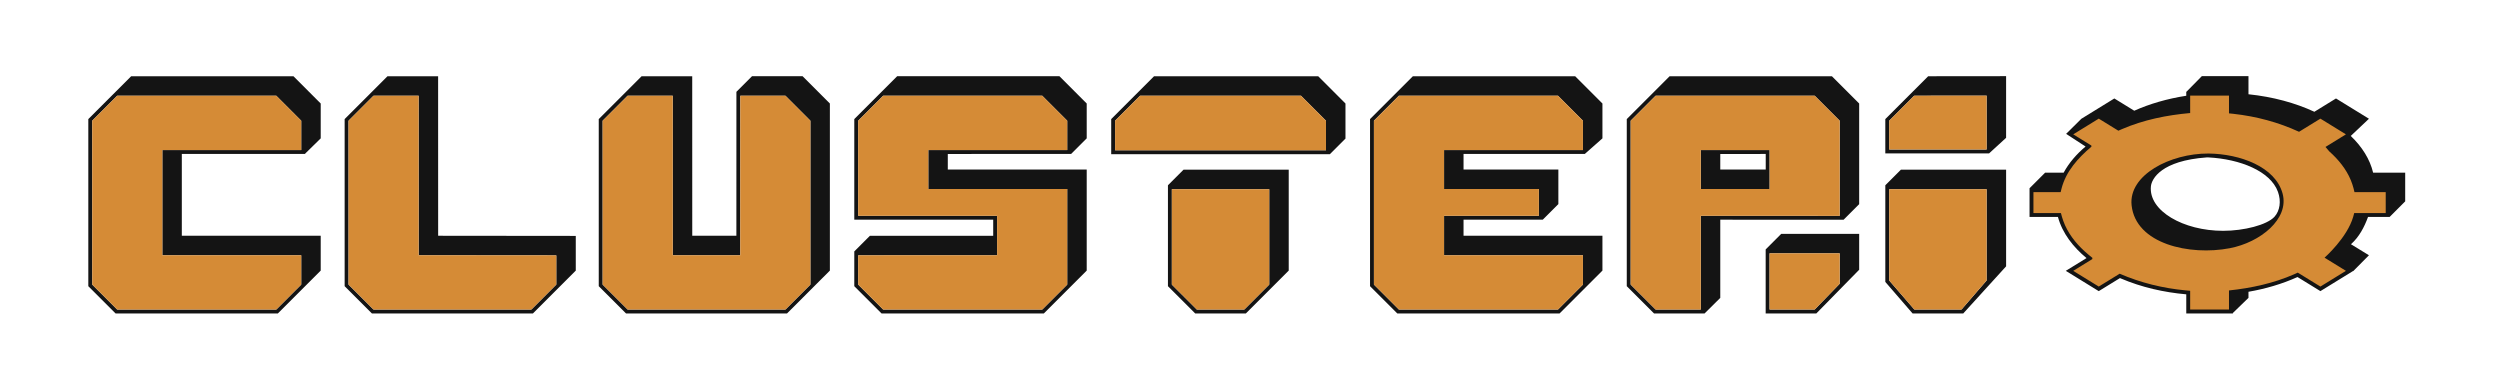 <?xml version="1.0" encoding="UTF-8" standalone="no"?><!DOCTYPE svg PUBLIC "-//W3C//DTD SVG 1.1//EN" "http://www.w3.org/Graphics/SVG/1.1/DTD/svg11.dtd"><svg width="100%" height="100%" viewBox="0 0 154 24" version="1.1" xmlns="http://www.w3.org/2000/svg" xmlns:xlink="http://www.w3.org/1999/xlink" xml:space="preserve" xmlns:serif="http://www.serif.com/" style="fill-rule:evenodd;clip-rule:evenodd;stroke-linejoin:round;stroke-miterlimit:1.414;"><path d="M105.009,19.309l-3.12,0l-1.68,-1.68l0,-10.293l2.64,-2.64c2.029,0 7.281,0 9.996,0l1.68,1.68l0,6.2l-0.96,0.96l-7.596,-0.003l0,4.816l-0.96,0.953l0,0.007Zm6.876,0l-3.12,0l0,-3.944l0.96,-0.96l4.8,0l0,2.212l-2.64,2.692Zm-63.405,0l-9.917,0l-1.68,-1.68l0,-10.293l2.64,-2.64l3.118,0l0.002,9.827l2.718,0l0.002,-8.867l0.96,-0.96l3.117,0l1.68,1.68l0,10.293l-2.64,2.64Zm-15.652,0l-9.918,0l-1.68,-1.68l0,-10.293l2.64,-2.64l3.118,0l0.002,9.827l8.478,0.009l0,2.137l-2.64,2.64Zm-15.712,0l-9.996,0l-1.68,-1.68l0,-10.293l2.64,-2.64c2.029,0 7.281,0 9.996,0l1.68,1.68c0,1.028 0,2.147 0,2.147l-0.96,0.942l0,0.018l-7.596,0l0,5.04l8.556,0l0,2.146l-2.64,2.64Zm47.185,0l-9.997,0l-1.68,-1.68l0,-2.142l0.96,-0.96l7.597,-0.002l0,-0.993l-8.557,0l0,-6.196l1.68,-1.68l0,0l0.96,-0.96c2.029,0 7.282,0 9.997,0l1.68,1.68c0,1.028 0,2.147 0,2.147l-0.96,0.96l-7.597,0.002l0,0.957l8.557,0l0,6.227l-0.96,0.96l0,0l-1.68,1.68Zm12.444,0l-3.12,0l-1.68,-1.68l0,-6.216l0.96,-0.96l6.48,0l0,6.216l-2.64,2.64Zm19.325,0l-9.996,0l-1.68,-1.68l0,-10.293l2.64,-2.64c2.029,0 7.281,0 9.996,0l1.68,1.68c0,1.028 0,2.147 0,2.147l-1.086,0.96l-7.47,0l0,0.959l5.841,0l0,2.13l-0.96,0.96l-4.881,0l0,0.991l8.556,0l0,2.146l-2.64,2.64Zm20.065,-7.896l0.96,-0.96l6.481,0l0,5.953l-2.64,2.903l-3.121,0l-1.68,-1.943l0,-5.953Zm21.411,7.896l-2.872,0l0,-1.178c-1.382,-0.123 -2.749,-0.431 -4.028,-0.977l-0.056,-0.024l-1.307,0.804l-2.03,-1.25l1.277,-0.786c-0.81,-0.666 -1.487,-1.522 -1.761,-2.534l-1.749,0l0,-1.768l0.96,-0.96l1.141,0c0.332,-0.616 0.809,-1.156 1.35,-1.61l-1.198,-0.78l0.94,-0.93l2.03,-1.25l1.227,0.755c0.949,-0.424 2.033,-0.741 3.204,-0.922l0,-0.248l0.013,0l0.947,-0.96l2.872,0l0,1.116c1.505,0.156 2.889,0.535 4.059,1.079l1.332,-0.82l2.03,1.25l-1.12,1.059c0.701,0.671 1.181,1.437 1.377,2.261l1.976,0l0,1.768l-0.96,0.962l-0.002,-0.002l-1.327,0c-0.228,0.624 -0.547,1.236 -1.053,1.681l1.109,0.679l-0.968,0.978l-0.015,-0.004l-2.007,1.236l-1.411,-0.868c-0.958,0.432 -1.978,0.728 -3.02,0.908l0,0.375l-0.96,0.93l0,0.03Zm-15.17,-7.656l-6.001,0l0,5.624l1.55,1.792l2.901,0l1.55,-1.792l0,-5.624Zm-44.191,0l-6,0l0,5.877l1.54,1.539l2.921,0l1.539,-1.539l0,-5.877Zm35.14,3.952l-4.32,0l0,3.464l2.778,0l1.542,-1.59l0,-1.874Zm-96.308,-9.709l-9.798,0l-1.539,1.54l0,10.094l1.539,1.539l9.798,0l1.539,-1.539l0,-1.807l-8.556,0l0,-6.48l8.556,0l0,-1.807l-1.539,-1.54Zm8.771,0l-2.778,0l-1.54,1.54l0,10.094l1.54,1.539l9.719,0l1.539,-1.539l0,-1.799l-8.478,-0.008l-0.002,-9.827Zm15.653,0l-2.779,0l-1.539,1.54l0,10.094l1.539,1.539l9.719,0l1.539,-1.539l0,-10.094l-1.539,-1.54l-2.778,0l-0.003,9.827l-4.157,0l-0.002,-9.827Zm54.53,0l-9.798,0l-1.539,1.54l0,10.094l1.539,1.539l9.798,0l1.539,-1.539l0,-1.807l-8.556,0l0,-2.431l5.841,0l0,-1.65l-5.841,0l0,-2.399l8.556,0l0,-1.807l-1.539,-1.54Zm-31.77,0l-9.797,0l-0.82,0.82l-0.72,0.72l0,5.856l8.557,0l0,2.432l-8.557,0.003l0,1.803l1.54,1.539l9.797,0l1.54,-1.539l0,-5.888l-8.557,0l0,-2.396l8.557,-0.003l0,-1.807l-1.54,-1.54Zm47.585,0l-9.798,0l-1.539,1.54l0,10.094l1.539,1.539l2.781,0l0,-5.777l8.556,0.004l0,-5.86l-1.539,-1.54Zm28.324,7.453c0.327,-0.363 0.421,-0.95 0.212,-1.53c-0.459,-1.279 -2.339,-2.021 -4.278,-2.122c-0.058,0 -0.058,0 -0.115,0c-2.792,0.201 -3.386,1.31 -3.433,1.781c-0.151,1.505 1.994,2.74 4.45,2.74c1.269,0 2.7,-0.357 3.164,-0.869Zm-31.101,-1.707l0,-2.398l-4.24,0.002l0,2.396l4.24,0Zm-3.04,-2.157l0,0.957l2.8,0l0,-0.958l-2.8,0.001Zm-24.048,0.012l-13.471,0l0,-2.161l2.64,-2.64l10.111,0l1.68,1.68c0,1.034 0,2.161 0,2.161l-0.96,0.96Zm40.606,-0.048l-6.392,0l0,-2.113l2.64,-2.64l4.801,-0.005l0,3.798l-1.049,0.96Zm-42.386,-3.553l-9.912,0l-1.539,1.54l0,1.821l12.991,0l0,-1.821l-1.54,-1.54Zm37.774,0l-1.54,1.54l0,1.773l6.001,0l0,-3.318c-1.487,0.002 -2.974,0.003 -4.461,0.005Z" style="fill:#141414;"/><path d="M73.625,19.309l3.12,0l-3.12,0Zm47.201,-0.24l-2.901,0l-1.55,-1.792l0,-5.624l6.001,0l0,5.624l-1.55,1.792Zm-44.18,0l-2.921,0l-1.54,-1.539l0,-5.877l6,0l0,5.877l-1.539,1.539Zm60.66,0l-2.392,0l0,-1.157l-0.288,-0.026c-1.392,-0.131 -2.761,-0.465 -4.055,-1.026l-1.288,0.792l-1.572,-0.968l1.175,-0.724l0.005,-0.076l-0.25,-0.205c-0.598,-0.5 -1.12,-1.098 -1.438,-1.808c-0.159,-0.355 -0.249,-0.743 -0.25,-0.747l-1.693,0l0,-1.288l1.676,0l0.056,-0.226c0.27,-1.047 1.011,-1.878 1.84,-2.574l-0.005,-0.072l-1.116,-0.688l1.572,-0.968l1.208,0.743l0.228,-0.1c1.335,-0.574 2.76,-0.86 4.195,-0.988l0,-1.072l2.392,0l0,1.092l0.284,0.03c1.394,0.155 2.76,0.518 4.031,1.105l1.316,-0.81l1.572,0.968l-1.259,0.776l0.236,0.276c0.559,0.497 1.039,1.085 1.324,1.77c0.148,0.356 0.225,0.734 0.226,0.738l1.924,0l0,1.288l-1.941,0l-0.059,0.219c-0.367,1.3 -1.768,2.53 -1.768,2.53l1.317,0.811l-1.572,0.968l-1.394,-0.858l-0.223,0.101c-1.269,0.556 -2.629,0.85 -4.014,0.997l0,1.177Zm-25.523,0l-2.778,0l0,-3.464l4.32,0l0,1.874l-1.542,1.59Zm-94.766,0l-9.798,0l-1.539,-1.539l0,-10.094l1.539,-1.54l9.798,0l1.539,1.54l0,1.807l-8.556,0l0,6.48l8.556,0l0,1.807l-1.539,1.539Zm15.712,0l-9.719,0l-1.54,-1.539l0,-10.094l1.54,-1.54l2.778,0l0.002,9.827l8.478,0.008l0,1.799l-1.539,1.539Zm63.242,0l-9.798,0l-1.539,-1.539l0,-10.094l1.539,-1.54l9.798,0l1.539,1.54l0,1.807l-8.556,0l0,2.399l5.841,0l0,1.65l-5.841,0l0,2.431l8.556,0l0,1.807l-1.539,1.539Zm-47.59,0l-9.719,0l-1.539,-1.539l0,-10.094l1.539,-1.54l2.779,0l0.002,9.827l4.157,0l0.003,-9.827l2.778,0l1.539,1.54l0,10.094l-1.539,1.539Zm15.82,0l-9.797,0l-1.54,-1.539l0,-1.803l8.557,-0.003l0,-2.432l-8.557,0l0,-5.856l1.54,-1.54l9.797,0l1.54,1.54l0,1.807l-8.557,0.003l0,2.396l8.557,0l0,5.888l-1.54,1.539Zm40.568,0l-2.781,0l-1.539,-1.539l0,-10.094l1.539,-1.54l9.798,0l1.539,1.54l0,5.86l-8.556,-0.004l0,5.777Zm-26.344,-7.656l0,6.216l0,-6.216Zm57.621,-1.956c1.937,0.023 4.116,0.812 4.562,2.467c0.422,1.564 -1.373,3.006 -3.254,3.366c-2.459,0.472 -5.8,-0.251 -6.048,-2.652c-0.191,-1.852 2.367,-3.19 4.74,-3.181Zm-27.037,2.185l0,-2.398l-4.24,0.002l0,2.396l4.24,0Zm-40.559,-4.306l1.68,-1.68l-1.68,1.68c0,1.034 0,2.161 0,2.161l0,-2.161Zm13.231,1.921l-12.991,0l0,-1.821l1.539,-1.54l9.912,0l1.54,1.54l0,1.821Zm36.234,-3.361l-1.54,1.54l0,1.773l6.001,0l0,-3.318c-1.487,0.002 -2.974,0.003 -4.461,0.005Z" style="fill:#d58b36;"/></svg>